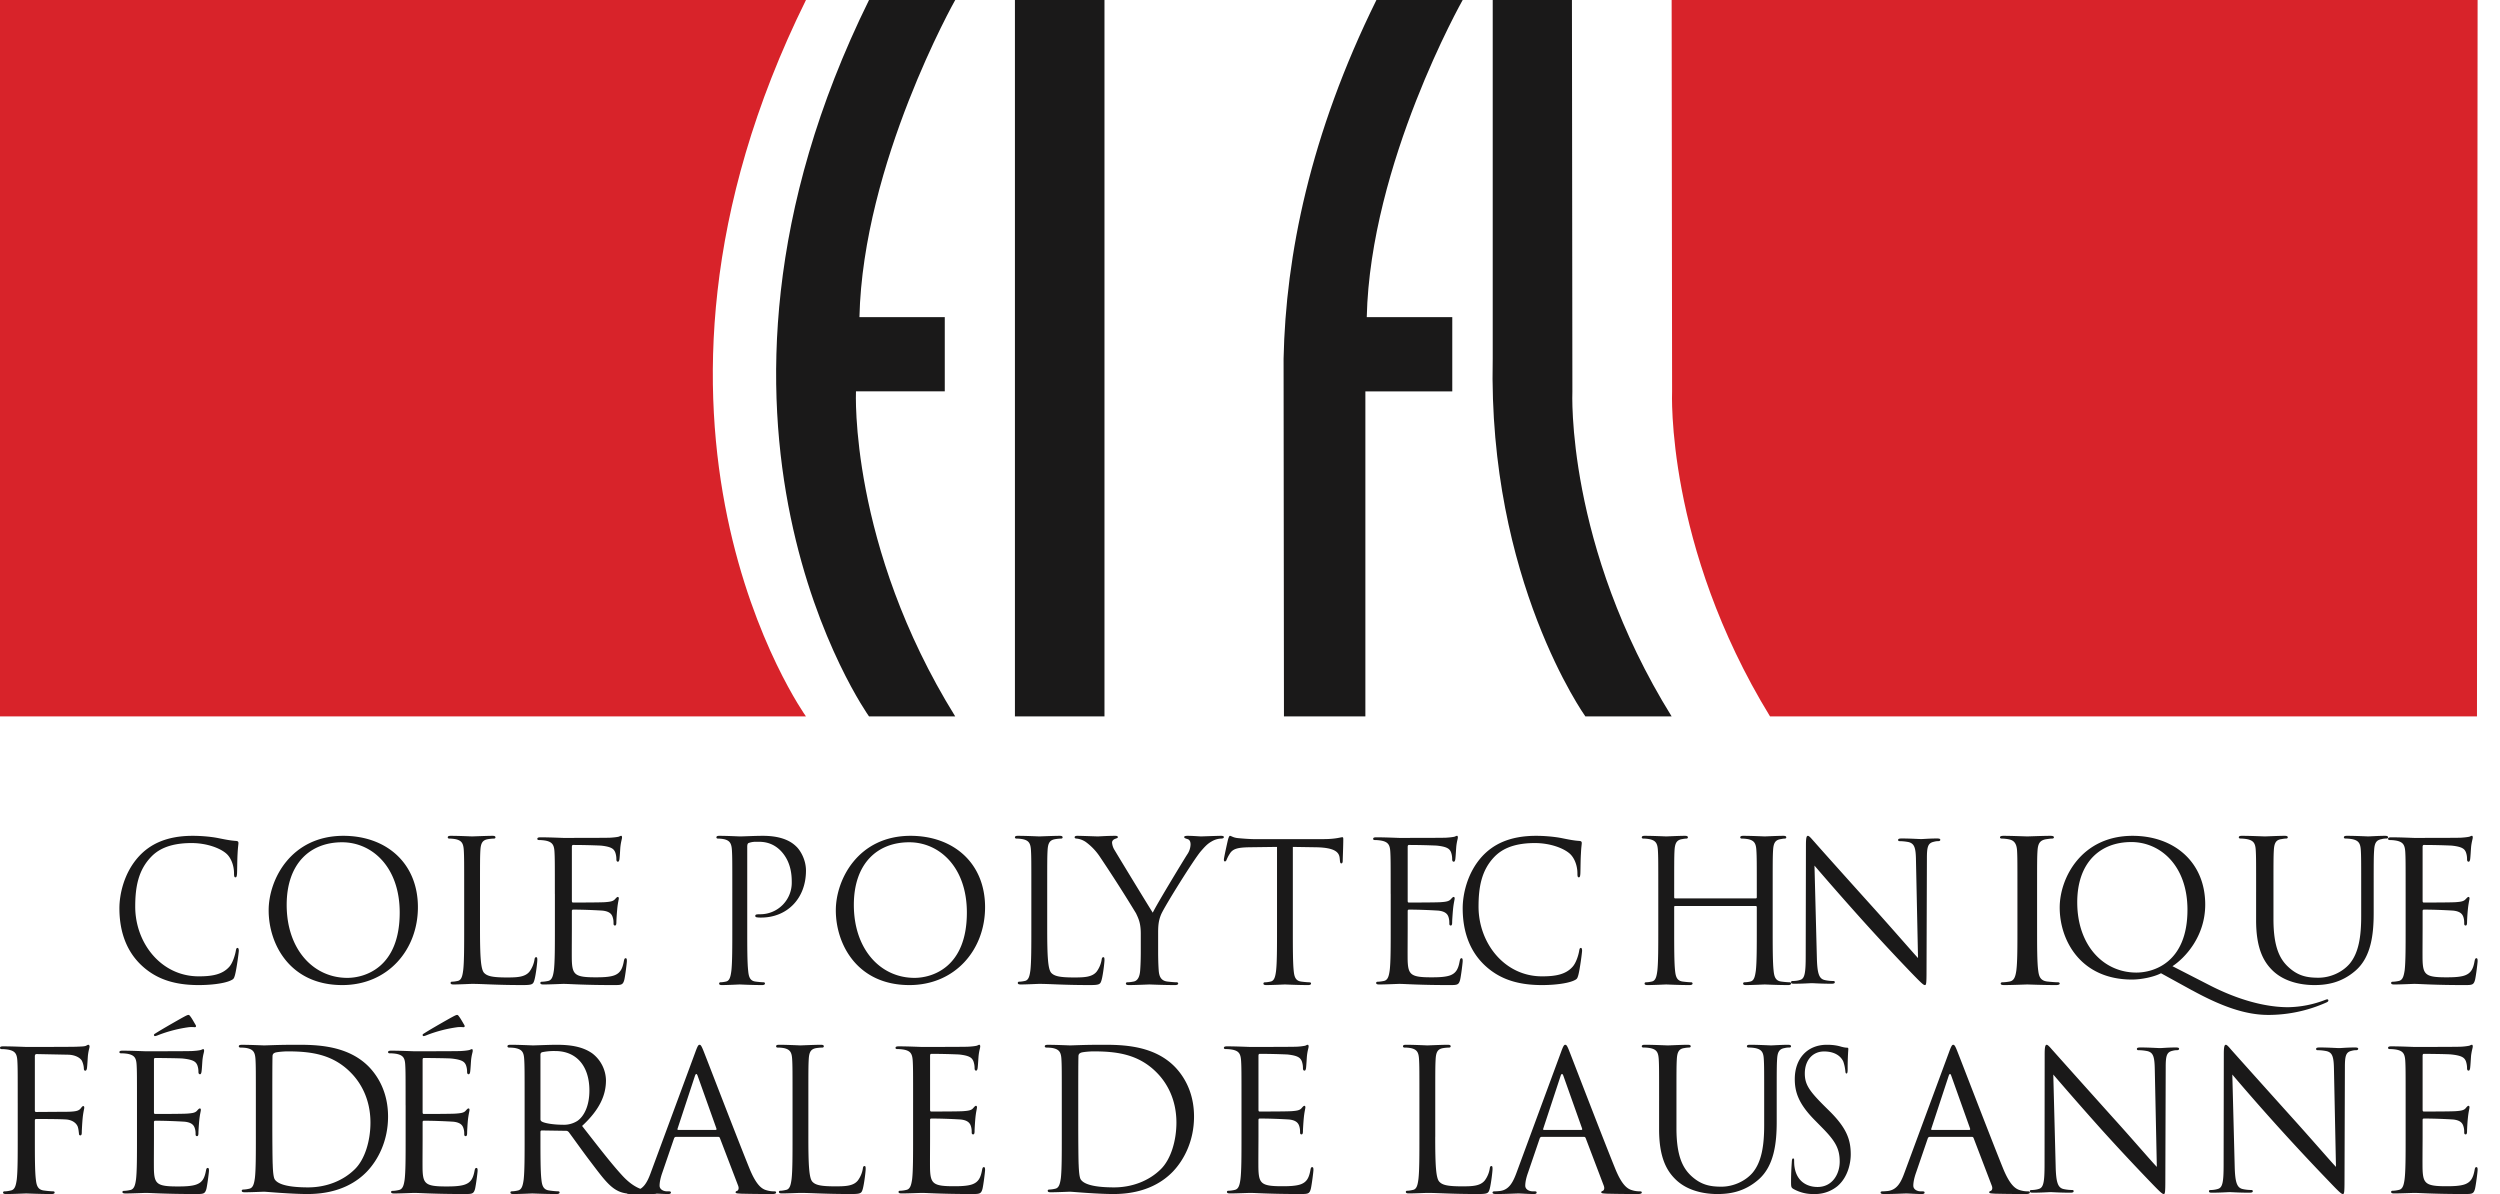 <svg width="67px" height="32px" viewBox="0 0 67 32" xmlns="http://www.w3.org/2000/svg" xmlns:xlink="http://www.w3.org/1999/xlink">
  <defs>
    <path id="a" d="M.028 25.967V.017h34.055v25.95z"/>
  </defs>
  <g fill="none" fill-rule="evenodd">
    <path d="M21.6 19.2s-5.617-7.832 0-19.2H0v19.2h21.6M47.437 19.2c-2.81-4.592-2.625-8.71-2.625-8.71L44.8 0h21.6l-.017 19.199-18.946.001" fill="#D8232A"/>
    <path d="M25.6 0s-2.473 4.38-2.567 8.5h2.287v1.988h-2.38s-.187 4.12 2.66 8.712h-2.31s-5.602-7.836 0-19.2h2.31M34.41 19.2h2.182v-8.711h2.329v-1.99h-2.292C36.723 4.38 39.2 0 39.2 0h-2.312c-1.779 3.603-2.43 6.852-2.488 9.609l.01 9.591M42.14 10.49s-.188 4.118 2.66 8.71h-2.312s-2.613-3.654-2.483-9.59V0h2.123l.012 10.49M27.2 19.2h2.4V0h-2.4z" fill="#1A1919"/>
    <g>
      <mask id="b" fill="#fff">
        <use xlink:href="/assets?p=%2F"/>
      </mask>
      <path d="M32.582.017H30.3s3.586 4.706 0 9.457h2.282s3.378-4.466 0-9.457M.438 23.609c0-.785 0-.927-.01-1.087-.01-.171-.05-.252-.216-.287a.961.961 0 0 0-.171-.016c-.02 0-.041-.01-.041-.03 0-.03.025-.04.08-.04.227 0 .543.015.569.015.035 0 1.035 0 1.151-.005.095-.005.176-.016.216-.025.025-.006.046-.024.07-.024.016 0 .02.018.02.044 0 .035-.025.096-.04.237-.004.05-.015.271-.025.332-.005.025-.015.056-.035.056-.03 0-.04-.026-.04-.066a.54.54 0 0 0-.03-.182c-.036-.08-.085-.14-.357-.17-.086-.01-.634-.015-.689-.015-.02 0-.03.016-.03.05v1.387c0 .036.005.051.03.051.065 0 .683 0 .8-.01.12-.01.19-.021.235-.07.036-.04.056-.065.076-.065.015 0 .025.01.025.04 0 .028-.025.115-.04.282-.01.102-.02.285-.02.32 0 .042 0 .097-.035.097-.025 0-.036-.02-.036-.046 0-.05 0-.101-.02-.166-.02-.07-.065-.154-.261-.175a12.507 12.507 0 0 0-.72-.025c-.024 0-.034.015-.034.035v.443c0 .17-.005.753 0 .86.015.347.09.412.583.412.13 0 .352 0 .482-.055.131-.055.192-.157.227-.362.01-.055.02-.076.045-.076.03 0 .03.04.03.076 0 .04-.04.382-.065.486-.035.132-.076.132-.271.132-.76 0-1.097-.03-1.242-.03-.026 0-.342.014-.493.014-.056 0-.08-.01-.08-.04 0-.015.01-.031.04-.031.045 0 .105-.01.15-.02.102-.02.126-.13.146-.275.026-.21.026-.609.026-1.091v-.885zm1.457-2.143c.026.045 0 .06-.02.06-.015 0-.065-.01-.15 0-.247.025-.598.14-.765.21a.352.352 0 0 1-.075.026c-.01 0-.025-.011-.025-.031 0-.015.01-.025.035-.04.181-.124.649-.407.684-.427.085-.05.116-.066.14-.066.016 0 .026.01.05.046.036.05.071.12.126.222z" fill="#1A1919" mask="url(#b)"/>
    </g>
    <path d="M3.77 25.85c-.457-.446-.57-1.025-.57-1.51 0-.343.108-.94.528-1.395.283-.304.712-.545 1.437-.545.189 0 .453.016.683.061.18.036.33.067.481.076.052.005.061.026.061.057 0 .041-.014.102-.023.286-.01.168-.01.448-.014.525-.005.077-.014.108-.043.108-.032 0-.038-.036-.038-.108 0-.2-.075-.408-.198-.521-.164-.151-.527-.29-.942-.29-.627 0-.92.2-1.083.371-.345.358-.425.812-.425 1.333 0 .975.693 1.868 1.701 1.868.354 0 .632-.045.82-.256.1-.113.16-.336.175-.429.01-.056.019-.077.047-.077.023 0 .033.036.033.077 0 .037-.057.48-.104.655-.028.095-.037.105-.123.145-.188.083-.546.119-.848.119-.707 0-1.182-.19-1.555-.55M7.2 24.396c0 .918.58 2.004 1.972 2.004 1.225 0 2.028-.945 2.028-2.087 0-1.188-.854-1.913-1.997-1.913C7.8 22.4 7.2 23.569 7.2 24.396zm.483-.144c0-1.116.635-1.679 1.484-1.679.803 0 1.545.66 1.545 1.884 0 1.484-.945 1.75-1.403 1.75-.914 0-1.626-.767-1.626-1.955zM12.864 24.868c0 .773.02 1.11.111 1.206.081.084.213.122.607.122.268 0 .49-.006.611-.16a.75.75 0 0 0 .131-.315c.005-.042.015-.068.046-.068.025 0 .03.02.03.08 0 .056-.035.373-.076.525-.035.121-.05.142-.318.142-.728 0-1.061-.032-1.354-.032-.046 0-.344.016-.496.016-.055 0-.08-.011-.08-.042 0-.016.01-.033.04-.033.046 0 .107-.01.152-.02.101-.022.126-.136.146-.289.026-.22.026-.638.026-1.143v-.927c0-.822 0-.97-.01-1.139-.01-.179-.051-.264-.217-.3a.93.93 0 0 0-.173-.017c-.02 0-.04-.01-.04-.031 0-.032.025-.043.081-.043.227 0 .545.016.57.016.026 0 .395-.016.547-.016.055 0 .08.011.08.043 0 .022-.02.031-.04.031-.035 0-.106.006-.167.017-.146.026-.187.116-.197.3-.01.169-.01.317-.01 1.139v.938M14.87 23.955c0-.814 0-.961-.01-1.128-.01-.177-.054-.26-.232-.297a1.067 1.067 0 0 0-.185-.017c-.022 0-.043-.009-.043-.03 0-.032.027-.043.086-.043.245 0 .585.016.612.016.039 0 1.117 0 1.242-.005.103-.005.19-.016.233-.026.027-.005.048-.025.076-.025.016 0 .021.02.021.046 0 .037-.026.1-.043.246-.006.052-.016.281-.027.344-.006.026-.016.058-.038.058-.032 0-.043-.027-.043-.068a.537.537 0 0 0-.033-.189c-.038-.083-.092-.145-.385-.175a17.434 17.434 0 0 0-.742-.017c-.022 0-.033.017-.033.053v1.438c0 .037.006.052.033.052.07 0 .738 0 .861-.01.13-.01.207-.022.255-.073.039-.04.06-.067.081-.067.017 0 .028.011.028.042 0 .029-.028.119-.043.292a5.533 5.533 0 0 0-.022.332c0 .043 0 .1-.038.1-.027 0-.038-.02-.038-.047 0-.053 0-.105-.022-.173-.022-.072-.07-.16-.282-.18a13.993 13.993 0 0 0-.774-.027c-.028 0-.039.015-.039.036v.46c0 .175-.005.781 0 .892.017.36.098.427.63.427.14 0 .378 0 .519-.057.142-.058.206-.163.244-.375.011-.058.022-.08.049-.08.032 0 .032.042.032.08 0 .04-.043.395-.07.504-.038.136-.081.136-.293.136-.818 0-1.18-.032-1.339-.032-.027 0-.367.016-.53.016-.06 0-.087-.01-.087-.042 0-.015.011-.032.043-.032.05 0 .115-.01.163-.02.108-.022.136-.135.157-.286.027-.219.027-.631.027-1.131v-.918M19.626 23.936c0-.825 0-.974-.01-1.143-.01-.18-.05-.265-.21-.302a.85.85 0 0 0-.167-.017c-.02 0-.039-.009-.039-.03 0-.033.025-.044.078-.044.22 0 .513.016.553.016.107 0 .39-.016.615-.016.612 0 .831.225.91.302.107.111.244.35.244.63 0 .751-.508 1.259-1.203 1.259-.024 0-.077 0-.102-.006-.024 0-.054-.01-.054-.037 0-.04.03-.046.132-.046a.845.845 0 0 0 .846-.863c0-.174-.015-.528-.274-.815-.26-.285-.557-.264-.67-.264a.563.563 0 0 0-.21.032c-.029.01-.039.047-.039.1v2.175c0 .508 0 .926.025 1.148.014.153.043.268.19.29.069.01.176.02.22.02.03 0 .04.017.04.033 0 .026-.025.042-.079.042-.269 0-.577-.016-.601-.016-.015 0-.323.016-.469.016-.054 0-.079-.01-.079-.042 0-.016.01-.033.04-.033.044 0 .102-.01.146-.02.098-.022.122-.137.142-.29.025-.222.025-.64.025-1.148v-.93M22.4 24.396c0 .918.58 2.004 1.972 2.004 1.225 0 2.028-.945 2.028-2.087 0-1.188-.854-1.913-1.997-1.913-1.403 0-2.003 1.169-2.003 1.996zm.483-.144c0-1.116.635-1.679 1.484-1.679.803 0 1.545.66 1.545 1.884 0 1.484-.945 1.75-1.403 1.75-.915 0-1.626-.767-1.626-1.955zM28.065 24.868c0 .773.02 1.11.11 1.206.081.084.213.122.607.122.268 0 .49-.006.611-.16a.745.745 0 0 0 .131-.315c.005-.042.016-.068.046-.068.025 0 .03.02.03.08 0 .056-.035.373-.076.525-.035.121-.05.142-.318.142-.727 0-1.06-.032-1.354-.032-.045 0-.343.016-.495.016-.055 0-.08-.011-.08-.042 0-.016.01-.033.04-.033.045 0 .106-.01.152-.02.1-.022.126-.136.146-.289.025-.22.025-.638.025-1.143v-.927c0-.822 0-.97-.01-1.139-.01-.179-.05-.264-.217-.3a.911.911 0 0 0-.172-.017c-.02 0-.041-.01-.041-.031 0-.032.026-.043.081-.043.228 0 .546.016.571.016.026 0 .395-.016.546-.016.056 0 .08.011.08.043 0 .022-.02.031-.04.031-.035 0-.106.006-.167.017-.146.026-.186.116-.196.3-.01.169-.01.317-.01 1.139v.938M30.573 25.03c0-.286-.056-.402-.128-.554a38.769 38.769 0 0 0-.975-1.525 1.545 1.545 0 0 0-.377-.39.538.538 0 0 0-.238-.087c-.028 0-.055-.009-.055-.036 0-.022.022-.038.072-.038.105 0 .52.016.548.016.039 0 .25-.016.465-.016.062 0 .073.016.073.038s-.034.027-.084.048c-.044.02-.071.053-.071.094a.44.44 0 0 0 .071.208c.089.152.92 1.518 1.02 1.672.105-.223.809-1.38.92-1.556a.495.495 0 0 0 .093-.27c0-.074-.021-.132-.088-.148-.05-.017-.083-.026-.083-.054 0-.02.034-.032.089-.032.144 0 .32.016.365.016.034 0 .432-.016.537-.016.04 0 .073.011.073.032 0 .028-.028.042-.073.042a.54.54 0 0 0-.254.076c-.111.063-.172.127-.294.268-.182.213-.959 1.456-1.059 1.684-.082.19-.082.355-.082.527v.456c0 .084 0 .308.016.53.012.153.061.268.228.29.077.01.199.02.25.02.032 0 .043.017.043.033 0 .026-.027.042-.088.042-.305 0-.654-.016-.682-.016-.028 0-.377.016-.543.016-.061 0-.088-.01-.088-.042 0-.016.01-.033.043-.033.051 0 .117-.01.167-.02.111-.022.16-.137.172-.29.017-.222.017-.446.017-.53v-.456M34.648 24.895c0 .498 0 .909.024 1.127.015.15.046.263.198.284.07.01.181.02.226.02.03 0 .04.017.04.033 0 .025-.025.041-.08.041-.277 0-.594-.016-.62-.016-.025 0-.343.016-.495.016-.056 0-.081-.01-.081-.041 0-.016.01-.033.04-.033.046 0 .107-.01.152-.02.1-.02.127-.134.146-.284.026-.218.026-.63.026-1.127v-2.198l-.748.01c-.312.006-.433.042-.514.166-.056.088-.07.125-.086.161-.015.042-.03.052-.05.052-.016 0-.026-.015-.026-.047 0-.052.101-.5.111-.54.01-.033.03-.099.051-.099.035 0 .086.051.223.062.145.015.337.026.398.026h1.892c.323 0 .458-.051.5-.051.025 0 .025.03.025.061 0 .156-.015.515-.015.573 0 .046-.015.068-.036.068-.025 0-.035-.016-.04-.089l-.006-.058c-.018-.155-.134-.274-.619-.285l-.636-.01v2.198M37.27 23.955c0-.814 0-.961-.01-1.128-.01-.177-.053-.26-.233-.297a1.058 1.058 0 0 0-.185-.017c-.021 0-.042-.009-.042-.03 0-.032.025-.043.086-.043.243 0 .585.016.612.016.04 0 1.117 0 1.242-.005.102-.005.19-.016.234-.026.027-.005.049-.025.076-.025.015 0 .02.02.02.046 0 .037-.027.1-.042.246-.005.052-.016.281-.027.344-.006.026-.016.058-.038.058-.033 0-.045-.027-.045-.068a.525.525 0 0 0-.032-.189c-.037-.083-.092-.145-.384-.175a17.531 17.531 0 0 0-.744-.017c-.021 0-.032.017-.032.053v1.438c0 .037.005.052.032.052.07 0 .739 0 .863-.01.13-.01.206-.022.255-.073.038-.04.06-.067.082-.067.016 0 .027.011.027.042 0 .029-.027.119-.044.292-.01.105-.023.295-.023.332 0 .043 0 .1-.037.1-.028 0-.039-.02-.039-.047 0-.053 0-.105-.02-.173-.022-.072-.072-.16-.283-.18a14.005 14.005 0 0 0-.775-.027c-.027 0-.038.015-.038.036v.46c0 .175-.005.781 0 .892.016.36.097.427.628.427.143 0 .379 0 .522-.057.142-.058.206-.163.243-.375.012-.058.023-.08.049-.08.032 0 .032.042.032.08 0 .04-.043.395-.07.504-.038.136-.08.136-.293.136-.818 0-1.18-.032-1.339-.032-.027 0-.369.016-.532.016-.058 0-.085-.01-.085-.042 0-.015.011-.032.042-.032.049 0 .114-.01.164-.02.109-.022.136-.135.157-.286.027-.219.027-.631.027-1.131v-.918M39.77 25.85c-.457-.446-.57-1.025-.57-1.51 0-.343.108-.94.527-1.395.284-.304.713-.545 1.44-.545.188 0 .45.016.684.061.177.036.329.067.48.076.05.005.06.026.06.057 0 .041-.014.102-.022.286-.011.168-.011.448-.015.525-.004.077-.014.108-.041.108-.034 0-.038-.036-.038-.108 0-.2-.076-.408-.199-.521-.164-.151-.527-.29-.942-.29-.628 0-.92.2-1.086.371-.344.358-.423.812-.423 1.333 0 .975.693 1.868 1.7 1.868.354 0 .633-.045.82-.256.102-.113.163-.336.177-.429.01-.056.018-.077.047-.077.022 0 .031.036.031.077 0 .037-.055.48-.102.655-.028.095-.037.105-.123.145-.19.083-.548.119-.85.119-.706 0-1.182-.19-1.555-.55M47.508 24.867c0 .508 0 .926.025 1.148.015.153.047.268.2.29.069.01.18.02.227.02.031 0 .04.017.04.033 0 .026-.025.042-.08.042-.28 0-.6-.016-.624-.016-.026 0-.346.016-.5.016-.055 0-.08-.01-.08-.042 0-.016.01-.033.04-.033a.77.77 0 0 0 .154-.02c.1-.022.125-.137.146-.29.026-.222.026-.64.026-1.148v-.557c0-.02-.016-.03-.031-.03h-2.153c-.016 0-.03.004-.03.03v.557c0 .508 0 .926.024 1.148.016.153.046.268.2.29.072.01.182.02.227.02.03 0 .042.017.042.033 0 .026-.027.042-.082.042-.279 0-.599-.016-.624-.016-.025 0-.345.016-.497.016-.057 0-.083-.01-.083-.042 0-.016.011-.033.042-.033.045 0 .106-.01.152-.02.103-.022.128-.137.148-.29.025-.222.025-.64.025-1.148v-.93c0-.826 0-.975-.01-1.144-.01-.18-.05-.265-.219-.302a.928.928 0 0 0-.173-.017c-.02 0-.04-.009-.04-.03 0-.033.025-.044.08-.044.23 0 .55.016.575.016.025 0 .345-.016.498-.016.057 0 .082.011.082.043 0 .022-.021.031-.04.031-.037 0-.068.007-.129.017-.138.027-.178.117-.189.302-.009.169-.009.318-.009 1.143v.111c0 .026.014.03.03.03h2.153c.015 0 .031-.004.031-.03v-.11c0-.826 0-.975-.011-1.144-.01-.18-.05-.265-.217-.302a.952.952 0 0 0-.173-.017c-.021 0-.042-.009-.042-.03 0-.033.026-.044.082-.044.229 0 .55.016.575.016.025 0 .344-.016.496-.016.056 0 .08.011.08.043 0 .022-.02.031-.04.031-.035 0-.064.007-.124.017-.14.027-.18.117-.19.302-.01.169-.01.318-.01 1.143v.931M48.692 25.664c.01.423.058.556.194.597.095.026.204.03.248.03.025 0 .039.01.039.032 0 .03-.03.041-.088.041-.284 0-.482-.015-.527-.015-.046 0-.254.015-.478.015-.05 0-.08-.004-.08-.04 0-.022.014-.033.04-.033.04 0 .13-.004.205-.03.123-.035.148-.184.148-.653l.006-2.95c0-.202.014-.258.054-.258s.125.113.175.165c.074.087.816.917 1.581 1.766.493.547 1.035 1.173 1.194 1.345l-.055-2.617c-.004-.334-.04-.448-.193-.49a1.321 1.321 0 0 0-.245-.026c-.034 0-.04-.014-.04-.035 0-.031.04-.037.1-.037.223 0 .463.016.518.016.055 0 .219-.016.423-.016.054 0 .089.006.089.037 0 .02-.02.035-.054.035-.025 0-.06 0-.12.017-.165.035-.185.15-.185.458l-.01 3.017c0 .34-.01.365-.045.365-.038 0-.097-.056-.363-.33a59.14 59.14 0 0 1-1.297-1.394 86.347 86.347 0 0 1-1.298-1.478l.064 2.466M54.594 24.867c0 .508 0 .926.031 1.148.019.153.057.268.245.29.087.01.225.02.28.02.038 0 .05.017.05.033 0 .026-.031.042-.1.042-.344 0-.737-.016-.768-.016-.031 0-.424.016-.613.016-.07 0-.1-.01-.1-.042 0-.016.012-.033.05-.033.056 0 .132-.01.188-.02.124-.022.157-.137.18-.29.03-.222.03-.64.03-1.148v-.93c0-.826 0-.975-.01-1.144-.012-.18-.076-.27-.212-.297a1.021 1.021 0 0 0-.195-.022c-.025 0-.05-.009-.05-.03 0-.033.031-.044.1-.044.208 0 .6.016.632.016.031 0 .424-.016.614-.016.068 0 .099.011.099.043 0 .022-.027.031-.05.031-.044 0-.08.007-.156.017-.171.027-.22.117-.233.302-.012.169-.012.318-.012 1.143v.931M58.748 26.54c.802.439 1.44.66 2.041.66.734 0 1.289-.212 1.57-.339.03-.016.041-.03.041-.049 0-.014-.01-.03-.03-.03-.016 0-.04.01-.07.021a2.86 2.86 0 0 1-.976.19c-.248 0-1-.025-2.086-.578l-1.016-.521c.327-.214.878-.787.878-1.652 0-1.138-.833-1.842-1.947-1.842-1.367 0-1.953 1.125-1.953 1.922 0 .884.565 1.93 1.938 1.93.262 0 .599-.074.777-.169l.833.458zm-3.078-2.357c0-1.075.62-1.616 1.448-1.616.782 0 1.506.634 1.506 1.814 0 1.429-.922 1.684-1.368 1.684-.892 0-1.586-.738-1.586-1.882z" fill="#1A1919"/>
    <path d="M60.464 23.908c0-.81 0-.956-.01-1.122-.01-.177-.053-.26-.231-.296a1.027 1.027 0 0 0-.18-.017c-.021 0-.043-.01-.043-.03 0-.032.027-.043.085-.043.24 0 .565.016.614.016.048 0 .366-.016.527-.016.06 0 .086.011.086.042 0 .022-.022.031-.041.031-.04 0-.071.006-.136.017-.144.02-.186.114-.196.296-.01.166-.01.312-.01 1.122v.726c0 .748.17 1.071.4 1.283.26.24.501.286.805.286.325 0 .644-.15.837-.375.245-.295.309-.737.309-1.272v-.648c0-.81 0-.956-.01-1.122-.011-.177-.054-.26-.23-.296a1.04 1.04 0 0 0-.181-.017c-.023 0-.043-.01-.043-.03 0-.032.026-.043.085-.043.24 0 .535.016.567.016.037 0 .286-.016.448-.016.059 0 .084.011.084.042 0 .022-.02.031-.041.031-.037 0-.07 0-.135.017-.145.025-.187.114-.197.296-.012.166-.012.312-.012 1.122v.556c0 .559-.062 1.184-.49 1.552-.383.332-.783.384-1.1.384-.179 0-.718-.02-1.097-.369-.262-.244-.464-.608-.464-1.365v-.758M64.471 23.955c0-.814 0-.961-.01-1.128-.012-.177-.055-.26-.235-.297a1.04 1.04 0 0 0-.183-.017c-.021 0-.043-.009-.043-.03 0-.032.027-.043.086-.043.244 0 .585.016.612.016.037 0 1.117 0 1.24-.005.103-.005.19-.016.234-.026.027-.005.05-.025.076-.025.017 0 .022.02.022.046 0 .037-.027.1-.044.246-.005.052-.016.281-.027.344-.006.026-.016.058-.038.058-.033 0-.044-.027-.044-.068a.525.525 0 0 0-.032-.189c-.037-.083-.092-.145-.384-.175a17.413 17.413 0 0 0-.743-.017c-.02 0-.032.017-.032.053v1.438c0 .037.006.052.032.052.07 0 .737 0 .863-.01.13-.01.204-.022.252-.073.04-.04.06-.067.083-.067.016 0 .027.011.027.042 0 .029-.027.119-.044.292a5.135 5.135 0 0 0-.022.332c0 .043 0 .1-.038.1-.026 0-.038-.02-.038-.047 0-.053 0-.105-.02-.173-.023-.072-.07-.16-.282-.18a13.97 13.97 0 0 0-.775-.027c-.027 0-.038.015-.038.036v.46c0 .175-.005.781 0 .892.016.36.099.427.628.427.14 0 .38 0 .519-.057.143-.058.209-.163.245-.375.012-.058.023-.08.049-.08.033 0 .033.042.033.08 0 .04-.043.395-.07.504-.038.136-.082.136-.294.136-.819 0-1.18-.032-1.338-.032-.027 0-.368.016-.53.016-.06 0-.086-.01-.086-.042 0-.015.01-.032.043-.032.049 0 .113-.01.16-.02.11-.022.136-.135.16-.286.026-.219.026-.631.026-1.131v-.918M.475 29.559c0-.816 0-.962-.01-1.13-.011-.18-.055-.261-.236-.297a1.032 1.032 0 0 0-.186-.016c-.021 0-.043-.01-.043-.032 0-.032.027-.042.087-.042.246 0 .59.016.618.016.11 0 1.219 0 1.345-.006.104-.005.191-.005.24-.02.034-.01.055-.032.077-.032s.033.021.033.047c0 .037-.028.1-.044.245-.005.053-.016.284-.027.345-.005.026-.017.058-.044.058-.027 0-.038-.026-.038-.063 0-.041-.017-.13-.05-.198-.032-.068-.158-.163-.371-.168l-.843-.017c-.032 0-.049.017-.049.06v1.445c0 .033.006.047.039.047l.7-.005c.093 0 .17 0 .246-.005.131-.01.202-.026.25-.095.023-.027.04-.053.061-.053.022 0 .028.016.028.043 0 .03-.028.121-.044.291-.01.105-.022.317-.022.353 0 .045 0 .098-.038.098-.028 0-.038-.02-.038-.046-.006-.052-.012-.125-.033-.188-.028-.074-.115-.168-.285-.19-.137-.015-.732-.015-.825-.015-.027 0-.039.01-.039.047v.445c0 .503 0 .916.028 1.137.017.15.05.267.213.287.077.012.197.022.246.022.033 0 .043.016.043.031 0 .027-.026.042-.087.042-.3 0-.645-.015-.672-.015-.027 0-.372.015-.536.015-.06 0-.087-.01-.087-.042 0-.015.01-.03.044-.03.049 0 .114-.011.164-.023.109-.02.136-.136.158-.287.027-.22.027-.634.027-1.137v-.922M3.671 29.624c0-.788 0-.93-.01-1.092-.011-.174-.055-.252-.233-.288a1.051 1.051 0 0 0-.185-.015c-.021 0-.043-.01-.043-.03 0-.031.027-.041.087-.041.244 0 .585.016.612.016.037 0 1.116 0 1.24-.006.103-.005.19-.015.233-.026.027-.004.05-.025.076-.025.016 0 .022.02.022.046 0 .036-.027.096-.043.237-.006.05-.016.274-.028.333-.005.025-.016.057-.037.057-.033 0-.044-.026-.044-.066a.5.5 0 0 0-.032-.182c-.038-.082-.093-.142-.385-.173-.092-.01-.682-.015-.742-.015-.022 0-.033.015-.033.05v1.398c0 .036.006.052.033.052.07 0 .737 0 .862-.01.13-.01.205-.02.254-.071.038-.042.06-.067.081-.067.016 0 .027.01.027.041 0 .03-.027.118-.043.282-.01.102-.022.291-.022.325 0 .04 0 .095-.038.095-.026 0-.038-.02-.038-.045 0-.05 0-.1-.021-.166-.022-.07-.07-.158-.282-.177a14.899 14.899 0 0 0-.775-.026c-.027 0-.038.015-.038.036v.446c0 .173-.005.758 0 .865.017.35.098.415.629.415.14 0 .38 0 .52-.057.141-.055.206-.155.244-.363.01-.057.022-.076.048-.076.033 0 .033.04.033.076 0 .04-.043.384-.07.491C5.49 32 5.448 32 5.237 32c-.818 0-1.181-.03-1.338-.03-.027 0-.368.015-.53.015-.06 0-.088-.01-.088-.04 0-.016.011-.03.043-.03a.83.83 0 0 0 .163-.022c.108-.02.136-.132.157-.277.027-.214.027-.614.027-1.1v-.892zm1.571-2.156c.027.046 0 .061-.021.061-.016 0-.07-.01-.163 0a3.606 3.606 0 0 0-.823.214.345.345 0 0 1-.082.025.03.03 0 0 1-.027-.03c0-.016.01-.026.038-.042.196-.126.7-.41.737-.43.092-.05.125-.066.152-.066.016 0 .027.01.054.047.038.05.076.121.135.221zM6.857 30.437c0 .501 0 .914-.026 1.135-.021.15-.048.266-.153.286a.752.752 0 0 1-.157.022c-.031 0-.042.016-.042.031 0 .033.026.042.084.042.157 0 .488-.015.515-.015.052 0 .713.062 1.165.062.892 0 1.364-.367 1.59-.601.294-.308.567-.816.567-1.475 0-.621-.247-1.055-.509-1.329-.625-.642-1.585-.594-2.104-.594-.316 0-.646.016-.71.016-.026 0-.357-.016-.593-.016-.057 0-.084.01-.084.042 0 .021.022.032.042.032.048 0 .137.005.178.015.174.037.215.118.227.297.01.168.01.314.01 1.129v.92zm.441-1.005c0-.403 0-.934.005-1.113 0-.058.016-.084.063-.105.042-.02.237-.037.34-.037.626 0 1.225.074 1.718.593.215.224.504.653.504 1.316 0 .482-.147.984-.42 1.25-.31.307-.761.486-1.25.486-.619 0-.824-.11-.892-.21-.042-.057-.053-.265-.057-.397-.006-.097-.011-.579-.011-1.134v-.649zM10.87 29.624c0-.788 0-.93-.01-1.092-.01-.174-.054-.252-.232-.288a1.056 1.056 0 0 0-.185-.015c-.022 0-.043-.01-.043-.03 0-.031.027-.041.087-.041.243 0 .584.016.612.016.037 0 1.115 0 1.24-.006.103-.005.19-.015.233-.026.027-.004.049-.025.076-.025.017 0 .021.02.021.046 0 .036-.027.096-.043.237-.005.05-.016.274-.027.333-.005.025-.016.057-.037.057-.034 0-.044-.026-.044-.066a.511.511 0 0 0-.032-.182c-.038-.082-.093-.142-.385-.173-.092-.01-.683-.015-.743-.015-.021 0-.032.015-.032.05v1.398c0 .036.006.052.032.052.071 0 .738 0 .862-.01.13-.01.206-.02.255-.071.038-.042.06-.067.08-.067.017 0 .028.01.028.041 0 .03-.027.118-.044.282-.01.102-.02.291-.02.325 0 .04 0 .095-.039.095-.027 0-.038-.02-.038-.045 0-.05 0-.1-.021-.166-.022-.07-.07-.158-.282-.177a14.881 14.881 0 0 0-.775-.026c-.027 0-.038.015-.038.036v.446c0 .173-.005.758 0 .865.017.35.098.415.629.415.14 0 .379 0 .52-.057.14-.055.205-.155.243-.363.011-.057.023-.076.049-.076.033 0 .033.04.033.076 0 .04-.044.384-.07.491-.039.132-.082.132-.293.132-.818 0-1.18-.03-1.338-.03-.028 0-.37.015-.531.015-.06 0-.087-.01-.087-.04 0-.016.01-.03.043-.03.049 0 .114-.01.163-.022.108-.02.136-.132.157-.277.027-.214.027-.614.027-1.1v-.892zm1.572-2.156c.027.046 0 .061-.021.061-.017 0-.07-.01-.163 0a3.61 3.61 0 0 0-.824.214.35.35 0 0 1-.08.025.03.03 0 0 1-.028-.03c0-.016.01-.026.038-.042.195-.126.699-.41.737-.43.092-.05.125-.066.152-.066.016 0 .027.01.053.047.038.05.077.121.136.221zM14.06 30.465c0 .508 0 .926-.026 1.15-.021.151-.048.268-.154.29a.755.755 0 0 1-.158.022c-.032 0-.043.015-.043.03 0 .034.027.043.085.043.159 0 .492-.015.498-.015.025 0 .36.015.65.015.058 0 .085-.015.085-.042 0-.016-.01-.031-.042-.031-.048 0-.164-.011-.24-.023-.157-.02-.189-.138-.205-.29-.026-.223-.026-.641-.026-1.149v-.127c0-.025.01-.042.037-.042l.65.01c.032 0 .048.012.07.032.105.138.354.492.576.784.302.397.487.655.714.778.138.075.27.1.567.1h.375c.096 0 .127-.01.127-.042 0-.016-.02-.031-.048-.031-.031 0-.106 0-.206-.017-.132-.022-.36-.08-.645-.38-.307-.329-.667-.8-1.101-1.355.476-.44.64-.83.64-1.222a.929.929 0 0 0-.364-.72c-.281-.2-.636-.233-.97-.233-.163 0-.565.017-.624.017-.026 0-.36-.017-.597-.017-.059 0-.085.01-.085.043 0 .021.02.032.042.032.048 0 .138.005.18.016.175.036.217.119.227.3.011.17.011.318.011 1.142v.932zm.424-2.202c0-.03.016-.053.042-.063a1.53 1.53 0 0 1 .355-.032c.566 0 .915.398.915 1.059 0 .402-.138.687-.323.814a.673.673 0 0 1-.397.102c-.233 0-.476-.038-.555-.085-.027-.017-.037-.037-.037-.064v-1.73z" fill="#1A1919"/>
    <path d="M17.441 31.428c-.095.26-.2.458-.441.49-.042.005-.116.01-.153.01-.025 0-.047.01-.047.03 0 .033.032.042.1.042.247 0 .535-.015.593-.015.058 0 .284.015.41.015.047 0 .078-.01.078-.041 0-.02-.015-.031-.052-.031h-.052c-.09 0-.2-.048-.2-.152 0-.094.026-.216.073-.348l.315-.92c.01-.025.027-.04.053-.04h1.128c.027 0 .037.009.047.03l.489 1.278c.032.084 0 .13-.031.141-.022.006-.037.016-.037.037 0 .031.057.031.157.037.362.009.745.009.824.009.058 0 .105-.01.105-.041 0-.026-.02-.031-.053-.031a.694.694 0 0 1-.21-.031c-.11-.032-.261-.116-.45-.579-.32-.788-1.145-2.934-1.224-3.131-.063-.161-.084-.187-.115-.187-.032 0-.053.032-.115.203l-1.192 3.225zm.734-1.146c-.015 0-.026-.011-.015-.038l.462-1.403c.026-.078.052-.078.078 0l.5 1.403c.004.022.004.038-.022.038h-1.003zM21.664 30.466c0 .774.02 1.114.11 1.206.082.085.213.122.608.122.267 0 .49-.005.61-.159a.732.732 0 0 0 .132-.315c.005-.043.015-.07.046-.07.025 0 .03.022.03.08 0 .059-.036.374-.076.528-.035.122-.05.142-.318.142-.728 0-1.062-.03-1.355-.03-.045 0-.343.014-.494.014-.056 0-.082-.01-.082-.042 0-.016.01-.03.041-.03.046 0 .106-.012.152-.023.1-.02.126-.137.146-.29.026-.221.026-.638.026-1.143v-.929c0-.821 0-.968-.01-1.138-.01-.18-.051-.262-.218-.299a.886.886 0 0 0-.172-.015c-.02 0-.04-.01-.04-.032 0-.033.025-.043.081-.043.227 0 .546.017.57.017.026 0 .395-.017.546-.017.056 0 .081.01.081.043 0 .021-.02.032-.04.032-.036 0-.107.005-.167.015-.146.026-.187.114-.197.3-.01.169-.01.316-.01 1.137v.94M24.471 29.553c0-.813 0-.959-.01-1.126-.012-.179-.054-.26-.233-.296a1.017 1.017 0 0 0-.185-.016c-.021 0-.043-.01-.043-.03 0-.033.027-.043.086-.043.245 0 .586.016.613.016.037 0 1.116 0 1.24-.006.103-.005.19-.015.233-.026.027-.005.049-.026.076-.026.017 0 .022.021.022.047 0 .037-.027.1-.043.244-.006.053-.017.283-.028.344-.005.025-.016.058-.037.058-.033 0-.043-.027-.043-.068a.531.531 0 0 0-.033-.187c-.038-.085-.092-.147-.385-.178a17.431 17.431 0 0 0-.742-.017c-.022 0-.033.017-.033.053v1.44c0 .037.006.053.033.053.07 0 .737 0 .861-.01.13-.01.206-.021.254-.073.04-.043.06-.07.082-.07.016 0 .027.011.027.043 0 .031-.027.121-.043.29-.01.105-.021.3-.021.336 0 .041 0 .097-.038.097-.027 0-.039-.02-.039-.046 0-.051 0-.102-.02-.17-.023-.074-.071-.164-.283-.184a14.481 14.481 0 0 0-.775-.026c-.027 0-.038.015-.038.036v.46c0 .178-.005.781 0 .891.017.36.098.428.629.428.141 0 .379 0 .52-.058.14-.058.206-.16.244-.375.01-.058.022-.079.049-.079.032 0 .032.042.032.08 0 .041-.043.395-.07.505-.038.136-.082.136-.293.136-.818 0-1.18-.03-1.338-.03-.027 0-.368.014-.53.014-.06 0-.088-.009-.088-.041 0-.016.011-.031.043-.031.05 0 .115-.01.163-.022.109-.02.135-.136.158-.286.026-.22.026-.632.026-1.132v-.92M28.456 30.437c0 .501 0 .914-.025 1.135-.022.15-.048.266-.153.286a.762.762 0 0 1-.157.022c-.031 0-.042.016-.042.031 0 .033.026.042.083.042.158 0 .489-.015.515-.015.053 0 .714.062 1.166.062.891 0 1.364-.367 1.59-.601.294-.308.567-.816.567-1.475 0-.621-.247-1.055-.51-1.329-.624-.642-1.585-.594-2.104-.594-.315 0-.645.016-.709.016-.026 0-.357-.016-.593-.016-.058 0-.084.01-.084.042 0 .021.021.032.041.032.049 0 .138.005.18.015.172.037.215.118.225.297.01.168.01.314.01 1.129v.92zm.441-1.005c0-.403 0-.934.005-1.113 0-.058.016-.084.064-.105.041-.02.236-.037.34-.037.625 0 1.224.074 1.718.593.215.224.504.653.504 1.316 0 .482-.148.984-.42 1.25-.31.307-.762.486-1.25.486-.62 0-.824-.11-.892-.21-.042-.057-.053-.265-.058-.397-.006-.097-.011-.579-.011-1.134v-.649zM33.272 29.553c0-.813 0-.959-.011-1.126-.012-.179-.054-.26-.233-.296a1.016 1.016 0 0 0-.184-.016c-.022 0-.044-.01-.044-.03 0-.033.027-.043.087-.043.244 0 .585.016.612.016.038 0 1.116 0 1.24-.006a1.44 1.44 0 0 0 .235-.026c.026-.005.047-.026.074-.026.017 0 .023.021.023.047 0 .037-.028.1-.044.244-.006.053-.017.283-.027.344-.005.025-.016.058-.037.058-.033 0-.044-.027-.044-.068a.536.536 0 0 0-.032-.187c-.039-.085-.093-.147-.385-.178a17.49 17.49 0 0 0-.743-.017c-.021 0-.032.017-.032.053v1.44c0 .037.005.053.032.053.07 0 .737 0 .862-.01.13-.01.205-.021.255-.073.038-.043.06-.07.081-.07.017 0 .027.011.027.043 0 .031-.027.121-.043.29-.01.105-.022.3-.022.336 0 .041 0 .097-.038.097-.027 0-.039-.02-.039-.046 0-.051 0-.102-.02-.17-.023-.074-.071-.164-.282-.184a14.514 14.514 0 0 0-.775-.026c-.027 0-.038.015-.038.036v.46c0 .178-.006.781 0 .891.016.36.096.428.628.428.141 0 .38 0 .521-.058.14-.058.205-.16.243-.375.01-.058.02-.079.047-.079.034 0 .034.042.034.08 0 .041-.044.395-.071.505-.037.136-.08.136-.292.136-.818 0-1.18-.03-1.338-.03-.027 0-.368.014-.53.014-.06 0-.087-.009-.087-.041 0-.016.01-.031.042-.031.05 0 .115-.01.164-.022.108-.02.135-.136.156-.286.028-.22.028-.632.028-1.132v-.92M38.464 30.466c0 .774.02 1.114.112 1.206.08.085.211.122.606.122.267 0 .489-.005.611-.159a.727.727 0 0 0 .132-.315c.005-.043.015-.07.045-.07.025 0 .03.022.03.08 0 .059-.036.374-.075.528-.035.122-.05.142-.319.142-.727 0-1.06-.03-1.353-.03-.046 0-.344.014-.495.014-.056 0-.082-.01-.082-.042 0-.016.01-.03.04-.03.046 0 .108-.012.153-.023.1-.02.125-.137.145-.29.026-.221.026-.638.026-1.143v-.929c0-.821 0-.968-.01-1.138-.01-.18-.051-.262-.217-.299a.88.88 0 0 0-.172-.015c-.02 0-.041-.01-.041-.032 0-.033.026-.043.081-.043.228 0 .547.017.572.017.025 0 .394-.017.545-.017.055 0 .08.01.08.043 0 .021-.02.032-.04.032-.035 0-.106.005-.166.015-.147.026-.187.114-.197.3-.01.169-.01.316-.01 1.137v.94M40.643 31.428c-.096.26-.201.458-.44.49a1.62 1.62 0 0 1-.155.01c-.026 0-.048.01-.048.03 0 .033.032.042.101.042.247 0 .535-.015.594-.015.057 0 .282.015.41.015.047 0 .077-.01.077-.041 0-.02-.014-.031-.05-.031h-.054c-.09 0-.201-.048-.201-.152 0-.094.026-.216.074-.348l.314-.92c.01-.025.027-.04.053-.04h1.13c.025 0 .035.009.047.03l.486 1.278c.031.084 0 .13-.031.141-.021.006-.036.016-.036.037 0 .031.056.031.157.037.36.009.744.009.823.009.058 0 .106-.01.106-.041 0-.026-.022-.031-.053-.031a.668.668 0 0 1-.208-.031c-.112-.032-.265-.116-.452-.579-.321-.788-1.145-2.934-1.223-3.131-.062-.161-.083-.187-.115-.187s-.054.032-.116.203l-1.19 3.225zm.733-1.146c-.016 0-.026-.011-.016-.038l.462-1.403c.026-.078.053-.078.08 0l.498 1.403c.006.022.006.038-.021.038h-1.003zM44.464 29.505c0-.81 0-.954-.01-1.121-.012-.178-.053-.259-.229-.295a.997.997 0 0 0-.182-.015c-.022 0-.043-.01-.043-.032 0-.032.027-.042.086-.042.24 0 .566.017.613.017.048 0 .369-.017.527-.017.06 0 .085.01.085.042 0 .021-.02.032-.041.032a.767.767 0 0 0-.134.015c-.143.02-.187.112-.197.295-.01.167-.01.312-.01 1.121v.73c0 .748.17 1.069.399 1.282.262.239.501.286.805.286.325 0 .647-.152.837-.374.246-.296.31-.738.31-1.273v-.65c0-.81 0-.955-.01-1.122-.01-.178-.054-.259-.231-.295a.987.987 0 0 0-.18-.015c-.02 0-.042-.01-.042-.032 0-.032.026-.042.084-.042.24 0 .533.017.565.017.038 0 .289-.017.448-.017.059 0 .086.01.086.042 0 .021-.021.032-.043.032-.037 0-.07 0-.135.015-.14.025-.185.112-.195.295-.011.167-.011.312-.011 1.121v.557c0 .563-.065 1.184-.49 1.553-.385.334-.783.385-1.1.385-.18 0-.72-.02-1.097-.37-.261-.243-.465-.606-.465-1.365v-.76M48.062 31.863c-.058-.036-.062-.057-.062-.195 0-.255.016-.46.021-.54.004-.055.012-.081.034-.081.024 0 .028.015.028.056 0 .045 0 .116.013.188.063.377.337.52.615.52.399 0 .593-.35.593-.678 0-.353-.119-.556-.477-.918l-.187-.19c-.44-.443-.54-.76-.54-1.106 0-.546.333-.919.86-.919.162 0 .283.02.386.052.08.02.113.025.146.025.033 0 .043.011.043.036 0 .026-.018.193-.018.539 0 .083-.008.118-.03.118-.024 0-.028-.026-.032-.067a1.078 1.078 0 0 0-.055-.254c-.025-.056-.137-.27-.517-.27-.289 0-.514.219-.514.591 0 .29.117.464.51.857l.114.113c.49.475.607.791.607 1.198 0 .21-.065.6-.353.848a.943.943 0 0 1-.627.214 1.07 1.07 0 0 1-.558-.137M51.04 31.428c-.094.26-.2.458-.442.49-.042.005-.114.01-.15.01-.027 0-.048.01-.048.03 0 .033.031.042.1.042.246 0 .533-.015.592-.015.057 0 .285.015.409.015.047 0 .078-.01.078-.041 0-.02-.016-.031-.051-.031h-.054c-.088 0-.197-.048-.197-.152 0-.094.026-.216.073-.348l.315-.92c.01-.025.027-.04.053-.04h1.127c.026 0 .036.009.047.03l.488 1.278c.032.084 0 .13-.031.141-.02.006-.038.016-.038.037 0 .031.059.031.16.037.361.009.744.009.824.009.058 0 .105-.01.105-.041 0-.026-.022-.031-.053-.031a.692.692 0 0 1-.21-.031c-.111-.032-.263-.116-.453-.579-.32-.788-1.143-2.934-1.223-3.131-.062-.161-.084-.187-.115-.187-.03 0-.052.032-.114.203l-1.192 3.225zm.735-1.146c-.015 0-.026-.011-.015-.038l.462-1.403c.026-.078.051-.078.076 0l.5 1.403c.005.022.005.038-.022.038h-1zM55.092 31.263c.01.422.06.557.194.599.095.025.204.03.248.03.025 0 .04.01.04.03 0 .033-.03.042-.089.042-.284 0-.482-.015-.527-.015-.045 0-.254.015-.478.015-.05 0-.08-.005-.08-.041 0-.02.015-.03.04-.03.04 0 .13-.006.204-.031.123-.037.15-.188.15-.655l.003-2.95c0-.2.016-.257.055-.257.04 0 .126.114.176.166.075.085.816.914 1.58 1.765.494.544 1.034 1.174 1.195 1.342l-.055-2.615c-.006-.334-.04-.447-.193-.487a1.285 1.285 0 0 0-.246-.026c-.034 0-.04-.015-.04-.036 0-.031.04-.037.1-.037.224 0 .464.017.52.017.054 0 .216-.017.422-.017.054 0 .089.006.089.037 0 .02-.02.036-.055.036-.024 0-.06 0-.12.016-.164.035-.184.147-.184.457l-.01 3.016c0 .34-.01.366-.044.366-.039 0-.099-.056-.363-.33a60.197 60.197 0 0 1-1.3-1.394 97.643 97.643 0 0 1-1.296-1.478l.064 2.465M59.89 31.263c.01.422.061.557.196.599.094.025.203.03.249.03.024 0 .04.01.04.03 0 .033-.03.042-.092.042-.282 0-.482-.015-.526-.015-.045 0-.254.015-.478.015-.05 0-.079-.005-.079-.041 0-.02.015-.03.04-.03.04 0 .128-.006.203-.031.124-.037.15-.188.15-.655l.005-2.95c0-.2.015-.257.055-.257s.124.114.173.166c.075.085.817.914 1.583 1.765.492.544 1.036 1.174 1.195 1.342l-.054-2.615c-.005-.334-.04-.447-.195-.487a1.277 1.277 0 0 0-.243-.026c-.035 0-.04-.015-.04-.036 0-.031.04-.037.1-.037.223 0 .462.017.516.017.055 0 .219-.017.423-.017.054 0 .089.006.089.037 0 .02-.019.036-.055.036-.025 0-.06 0-.118.016-.164.035-.184.147-.184.457l-.01 3.016c0 .34-.01.366-.045.366-.04 0-.1-.056-.362-.33a62.082 62.082 0 0 1-2.6-2.872l.064 2.465M64.471 29.553c0-.813 0-.959-.01-1.126-.012-.179-.055-.26-.234-.296a1.013 1.013 0 0 0-.184-.016c-.022 0-.043-.01-.043-.03 0-.033.027-.043.086-.043.243 0 .586.016.613.016.037 0 1.116 0 1.24-.006a1.45 1.45 0 0 0 .233-.026c.026-.005.048-.026.076-.026.016 0 .022.021.022.047 0 .037-.027.1-.045.244-.005.053-.016.283-.027.344-.005.025-.016.058-.038.058-.033 0-.043-.027-.043-.068a.575.575 0 0 0-.032-.187c-.038-.085-.092-.147-.386-.178-.091-.012-.68-.017-.74-.017-.022 0-.033.017-.033.053v1.44c0 .037.006.053.033.053.07 0 .735 0 .861-.01.13-.01.206-.021.255-.073.036-.043.058-.07.08-.07.017 0 .027.011.027.043 0 .031-.027.121-.043.29-.012.105-.022.3-.022.336 0 .041 0 .097-.037.097-.028 0-.039-.02-.039-.046 0-.051 0-.102-.021-.17-.021-.074-.07-.164-.282-.184a14.473 14.473 0 0 0-.773-.026c-.028 0-.039.015-.039.036v.46c0 .178-.006.781 0 .891.016.36.099.428.63.428.138 0 .378 0 .519-.058.14-.058.205-.16.244-.375.01-.058.02-.079.049-.079.032 0 .032.042.032.08 0 .041-.044.395-.071.505-.038.136-.08.136-.293.136-.819 0-1.181-.03-1.337-.03-.027 0-.37.014-.53.014-.06 0-.087-.009-.087-.041 0-.016.01-.031.042-.031.049 0 .114-.01.163-.022.108-.02.135-.136.156-.286.028-.22.028-.632.028-1.132v-.92" fill="#1A1919"/>
  </g>
</svg>
